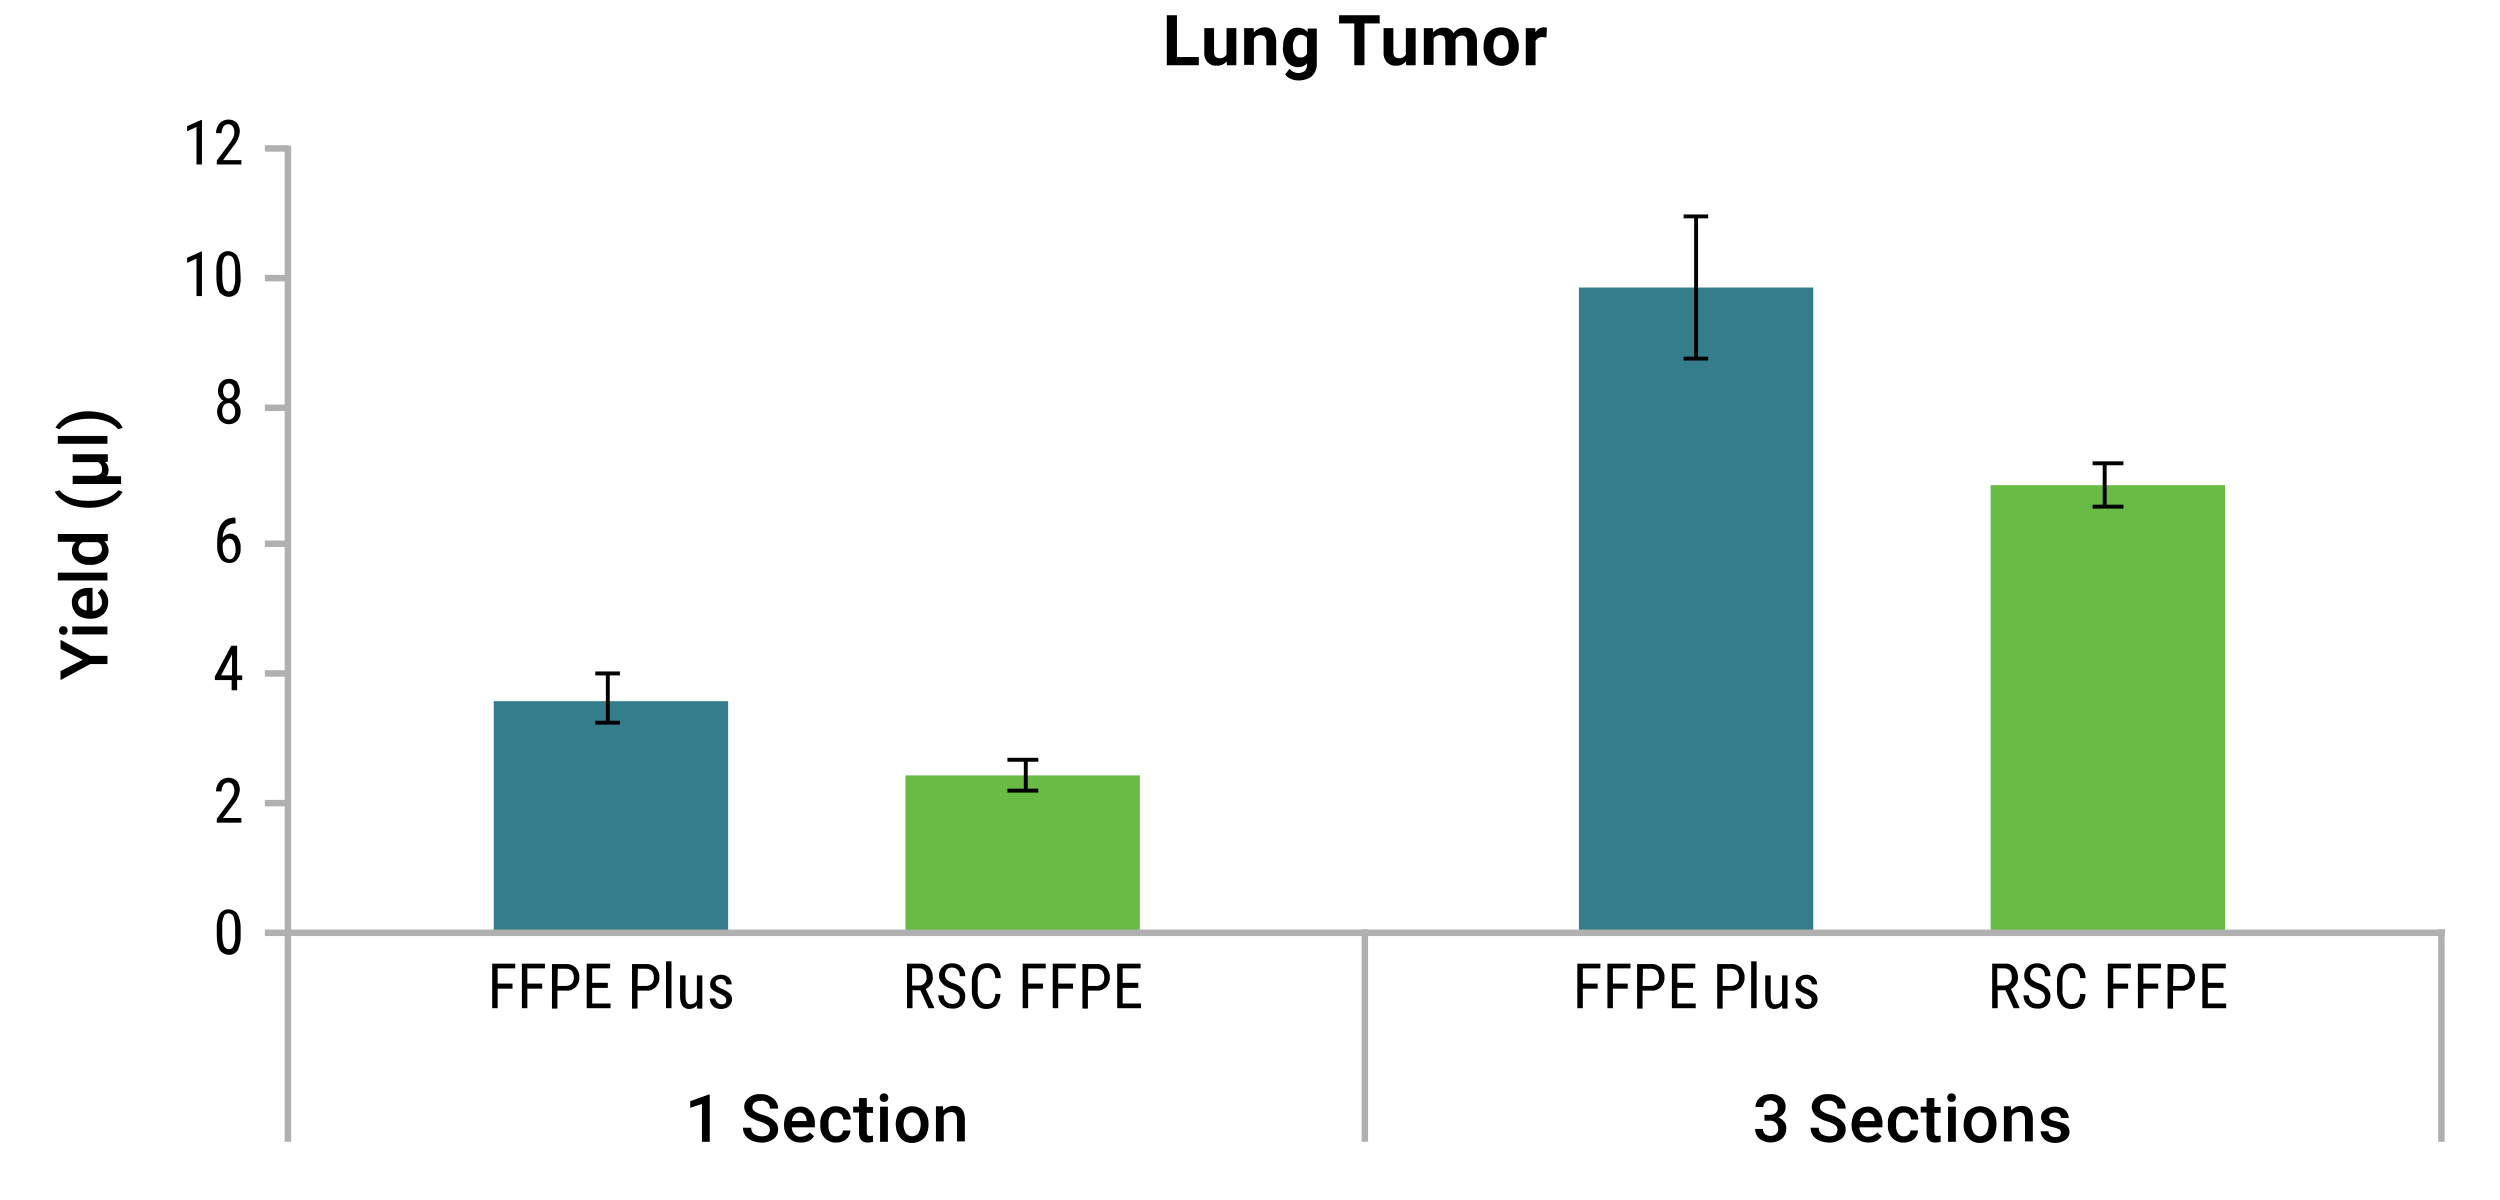 <?xml version="1.0" encoding="utf-8"?>
<!-- Generator: Adobe Illustrator 23.0.6, SVG Export Plug-In . SVG Version: 6.00 Build 0)  -->
<svg version="1.1" id="Layer_1" xmlns="http://www.w3.org/2000/svg" xmlns:xlink="http://www.w3.org/1999/xlink" x="0px" y="0px"
	 viewBox="0 0 640 307.3" style="enable-background:new 0 0 640 307.3;" xml:space="preserve">
<style type="text/css">
	.st0{fill:none;stroke:#B0B0B0;stroke-width:1.66;stroke-miterlimit:10;}
	.st1{fill:#357D8A;}
	.st2{fill:#68BC46;}
	.st3{fill:none;stroke:#000000;stroke-linejoin:round;}
</style>
<title>16352MA</title>
<line class="st0" x1="67.8" y1="38" x2="73.7" y2="38"/>
<line class="st0" x1="67.8" y1="71.2" x2="73.7" y2="71.2"/>
<line class="st0" x1="67.8" y1="104.4" x2="73.7" y2="104.4"/>
<line class="st0" x1="67.8" y1="139.2" x2="73.7" y2="139.2"/>
<line class="st0" x1="67.8" y1="172.4" x2="73.7" y2="172.4"/>
<line class="st0" x1="67.8" y1="205.6" x2="73.7" y2="205.6"/>
<line class="st0" x1="73.7" y1="292.3" x2="73.7" y2="37.3"/>
<line class="st0" x1="349.4" y1="292.3" x2="349.4" y2="237.9"/>
<line class="st0" x1="625" y1="292.3" x2="625" y2="237.9"/>
<rect x="126.4" y="179.5" class="st1" width="60" height="60.1"/>
<rect x="231.8" y="198.5" class="st2" width="60" height="41.1"/>
<rect x="404.2" y="73.6" class="st1" width="60" height="166"/>
<rect x="509.6" y="124.2" class="st2" width="60" height="115.4"/>
<path class="st3" d="M152.4,172.4h6.3 M152.4,185h6.3 M155.6,178.7v-6.3 M155.6,178.7v6.3"/>
<path class="st3" d="M257.9,194.5h7.9 M257.9,202.4h7.9 M262.6,197.7v-3.2 M262.6,197.7v4.7"/>
<path class="st3" d="M431,55.4h6.3 M431,91.8h6.3 M434.2,72.8V55.4 M434.2,72.8v19"/>
<path class="st3" d="M535.7,118.6h7.9 M535.7,129.7h7.9 M538.8,123.4v-4.7 M538.8,123.4v6.3"/>
<line class="st0" x1="67.8" y1="238.8" x2="625.9" y2="238.8"/>
<path d="M21.2,168.9l-5.7-2.8v-2.3l7.6,4.1h4.4v2.1h-4.4l-7.6,4.1v-2.3L21.2,168.9z"/>
<path d="M16.2,162.5c-0.3,0-0.6-0.1-0.8-0.3c-0.2-0.2-0.3-0.5-0.3-0.8c0-0.3,0.1-0.6,0.3-0.8c0.2-0.2,0.5-0.3,0.8-0.3
	c0.3,0,0.6,0.1,0.8,0.3c0.2,0.2,0.3,0.5,0.3,0.8c0,0.3-0.1,0.6-0.3,0.8C16.8,162.4,16.5,162.6,16.2,162.5z M27.5,160.4v2h-9v-2H27.5
	z"/>
<path d="M27.7,154.1c0,1.2-0.4,2.3-1.2,3.1c-0.9,0.8-2,1.2-3.2,1.2H23c-0.8,0-1.7-0.2-2.4-0.5c-0.7-0.3-1.2-0.8-1.6-1.5
	c-0.4-0.6-0.6-1.4-0.6-2.1c-0.1-1.1,0.4-2.1,1.2-2.8c0.9-0.7,2.1-1.1,3.3-1h0.8v5.9c0.7,0,1.3-0.3,1.8-0.7c0.4-0.4,0.7-1,0.6-1.6
	c0-0.9-0.4-1.7-1.1-2.3l1-1.1c0.5,0.4,1,0.9,1.2,1.4C27.6,152.7,27.7,153.4,27.7,154.1z M20,154.3c0,0.5,0.2,1,0.6,1.3
	c0.5,0.4,1,0.6,1.6,0.7v-3.8h-0.1c-0.6,0-1.1,0.2-1.5,0.5C20.2,153.4,20,153.8,20,154.3L20,154.3z"/>
<path d="M27.5,146.6v2H14.8v-2H27.5z"/>
<path d="M23,144.6c-1.2,0.1-2.4-0.3-3.3-1c-0.8-0.6-1.3-1.6-1.3-2.6c0-0.9,0.3-1.7,1-2.3h-4.6v-2h12.8v1.8l-0.9,0.1
	c0.7,0.6,1.1,1.5,1.1,2.4c0,1-0.5,2-1.3,2.6C25.4,144.3,24.2,144.7,23,144.6z M23.2,142.6c0.7,0,1.5-0.1,2.1-0.5
	c0.5-0.3,0.8-0.9,0.8-1.5c0-0.8-0.4-1.5-1.1-1.8h-3.8c-0.7,0.3-1.1,1-1.1,1.8c0,0.6,0.3,1.2,0.8,1.5
	C21.5,142.5,22.3,142.6,23.2,142.6z"/>
<path d="M22.6,130c-1.2,0-2.5-0.2-3.6-0.5c-1.1-0.3-2.1-0.8-3.1-1.5c-0.8-0.5-1.4-1.3-1.9-2.1l1.2-0.4c0.7,0.9,1.7,1.5,2.7,1.9
	c1.3,0.5,2.7,0.8,4.2,0.8l0.7,0c1.5,0,3-0.2,4.5-0.7c1.2-0.4,2.2-1.1,3-2l1.1,0.4c-0.5,0.8-1.1,1.6-1.9,2.1c-0.9,0.7-2,1.2-3.1,1.5
	C25.2,129.9,23.9,130,22.6,130z"/>
<path d="M18.6,121.8h5.3c0.6,0,1.2-0.1,1.7-0.4c0.4-0.3,0.6-0.8,0.5-1.2c0.1-0.8-0.3-1.5-1-1.9h-6.5v-2h9v1.9l-0.7,0.1
	c0.6,0.5,0.9,1.2,0.9,2c0,0.6-0.1,1.2-0.5,1.6H31v2H18.6V121.8z"/>
<path d="M27.5,111.6v2H14.8v-2H27.5z"/>
<path d="M22.8,105.3c1.2,0,2.4,0.2,3.6,0.5c1.1,0.3,2.2,0.8,3.1,1.5c0.8,0.5,1.5,1.3,1.9,2.2l-1.1,0.4c-0.8-0.9-1.8-1.6-2.9-2
	c-1.5-0.5-3-0.8-4.5-0.7h-0.2c-1.4,0-2.8,0.2-4.2,0.6c-1.1,0.3-2.2,1-3,1.8l-0.2,0.3l-1.1-0.4c0.4-0.8,1.1-1.5,1.8-2.1
	c0.9-0.7,1.9-1.2,2.9-1.5c1.1-0.4,2.2-0.6,3.3-0.6L22.8,105.3z"/>
<path d="M181.7,292.3h-2v-9.7l-3,1v-1.7l4.7-1.7h0.3V292.3z"/>
<path d="M197.1,289.2c0-0.5-0.2-0.9-0.6-1.2c-0.6-0.4-1.3-0.7-2-0.9c-0.8-0.2-1.6-0.6-2.3-1c-1-0.5-1.6-1.6-1.7-2.7
	c0-0.9,0.4-1.8,1.2-2.4c0.9-0.7,2-1,3.1-0.9c0.8,0,1.5,0.1,2.2,0.5c0.6,0.3,1.2,0.7,1.6,1.3c0.4,0.6,0.6,1.2,0.6,1.9h-2.1
	c0-0.6-0.2-1.1-0.6-1.5c-0.5-0.4-1.1-0.6-1.7-0.5c-0.6,0-1.1,0.1-1.6,0.4c-0.4,0.3-0.6,0.8-0.6,1.2c0,0.4,0.2,0.9,0.6,1.1
	c0.6,0.4,1.3,0.7,2,0.9c0.8,0.2,1.6,0.5,2.3,1c0.5,0.3,0.9,0.7,1.3,1.2c0.3,0.5,0.4,1.1,0.4,1.6c0,0.9-0.4,1.8-1.2,2.4
	c-0.9,0.6-2,1-3.1,0.9c-0.8,0-1.7-0.2-2.4-0.5c-0.7-0.3-1.3-0.7-1.7-1.3c-0.4-0.6-0.6-1.3-0.6-2h2.1c0,0.6,0.2,1.2,0.7,1.6
	c0.6,0.4,1.3,0.6,2,0.6c0.6,0,1.2-0.1,1.6-0.4C196.9,290.1,197.1,289.7,197.1,289.2z"/>
<path d="M205,292.5c-1.2,0-2.3-0.4-3.1-1.2c-0.8-0.9-1.2-2-1.2-3.2v-0.2c0-0.8,0.2-1.7,0.5-2.4c0.3-0.7,0.8-1.2,1.5-1.6
	c0.6-0.4,1.4-0.6,2.1-0.6c1.1-0.1,2.1,0.4,2.8,1.2c0.7,0.9,1.1,2.1,1,3.3v0.8h-5.9c0,0.7,0.3,1.3,0.7,1.8c0.4,0.4,1,0.7,1.6,0.6
	c0.9,0,1.7-0.4,2.3-1.1l1.1,1c-0.4,0.5-0.9,1-1.4,1.2C206.4,292.4,205.7,292.5,205,292.5z M204.7,284.8c-0.5,0-1,0.2-1.3,0.6
	c-0.4,0.5-0.6,1-0.7,1.6h3.8v-0.1c0-0.6-0.2-1.1-0.5-1.5C205.7,285,205.2,284.8,204.7,284.8L204.7,284.8z"/>
<path d="M214,290.9c0.5,0,0.9-0.1,1.3-0.4c0.3-0.3,0.5-0.7,0.5-1.1h1.9c0,0.6-0.2,1.1-0.5,1.6c-0.3,0.5-0.8,0.9-1.3,1.1
	c-0.6,0.3-1.2,0.4-1.8,0.4c-1.1,0.1-2.2-0.4-3-1.2c-0.8-0.9-1.2-2.1-1.1-3.4v-0.2c-0.1-1.2,0.3-2.4,1.1-3.3c0.8-0.8,1.9-1.3,3-1.2
	c1,0,1.9,0.3,2.6,0.9c0.7,0.6,1.1,1.5,1.1,2.5h-1.9c0-0.5-0.2-0.9-0.5-1.3c-0.3-0.3-0.8-0.5-1.3-0.5c-0.6,0-1.2,0.2-1.5,0.7
	c-0.4,0.6-0.6,1.4-0.5,2.2v0.3c-0.1,0.8,0.1,1.5,0.5,2.2C212.8,290.6,213.4,290.9,214,290.9z"/>
<path d="M221.9,281.2v2.2h1.6v1.5h-1.6v5c0,0.3,0,0.5,0.2,0.7c0.2,0.2,0.5,0.3,0.7,0.2c0.2,0,0.5,0,0.7-0.1v1.6
	c-0.4,0.1-0.9,0.2-1.3,0.2c-1.6,0-2.3-0.9-2.3-2.6v-5.1h-1.5v-1.5h1.5v-2.2H221.9z"/>
<path d="M225.2,281c0-0.3,0.1-0.6,0.3-0.8c0.2-0.2,0.5-0.3,0.8-0.3c0.3,0,0.6,0.1,0.8,0.3c0.2,0.2,0.3,0.5,0.3,0.8
	c0,0.3-0.1,0.6-0.3,0.8c-0.2,0.2-0.5,0.3-0.8,0.3c-0.3,0-0.6-0.1-0.8-0.3C225.3,281.6,225.2,281.3,225.2,281z M227.3,292.3h-2v-9h2
	L227.3,292.3z"/>
<path d="M229.3,287.8c0-0.8,0.2-1.6,0.5-2.4c0.3-0.7,0.8-1.2,1.5-1.6c0.7-0.4,1.4-0.6,2.2-0.6c1.1,0,2.2,0.4,3,1.2
	c0.8,0.8,1.2,2,1.2,3.1l0,0.5c0,0.8-0.2,1.6-0.5,2.4c-0.3,0.7-0.8,1.2-1.5,1.6c-0.7,0.4-1.4,0.6-2.2,0.6c-1.2,0-2.3-0.4-3-1.3
	C229.7,290.3,229.3,289.1,229.3,287.8L229.3,287.8z M231.3,287.9c0,0.8,0.2,1.5,0.6,2.2c0.7,0.9,1.9,1,2.8,0.4
	c0.1-0.1,0.3-0.2,0.4-0.4c0.4-0.7,0.6-1.5,0.6-2.3c0-0.8-0.2-1.5-0.6-2.2c-0.6-0.9-1.9-1.1-2.8-0.4c-0.2,0.1-0.3,0.2-0.4,0.4
	C231.5,286.3,231.3,287.1,231.3,287.9L231.3,287.9z"/>
<path d="M241.4,283.3l0.1,1c0.6-0.8,1.6-1.2,2.6-1.2c1.9,0,2.8,1.1,2.9,3.2v5.9h-2v-5.8c0-0.5-0.1-0.9-0.4-1.3
	c-0.3-0.3-0.8-0.5-1.2-0.4c-0.8,0-1.5,0.4-1.8,1.1v6.4h-2v-9H241.4z"/>
<path d="M301.3,14.6h5.6v2.1h-8.2V3.9h2.6L301.3,14.6z"/>
<path d="M314,15.7c-0.6,0.8-1.6,1.2-2.6,1.1c-0.9,0.1-1.7-0.3-2.3-0.9c-0.6-0.7-0.9-1.6-0.8-2.6V7.2h2.5v6.2c0,1,0.5,1.5,1.4,1.5
	c0.7,0.1,1.4-0.3,1.8-0.9V7.2h2.5v9.5h-2.4L314,15.7z"/>
<path d="M320.9,7.2l0.1,1.1c0.7-0.8,1.7-1.3,2.7-1.3c0.8-0.1,1.7,0.3,2.2,0.9c0.5,0.8,0.8,1.7,0.8,2.7v6.1h-2.5v-6.1
	c0-0.4-0.1-0.8-0.4-1.2c-0.3-0.3-0.7-0.4-1.2-0.4c-0.7,0-1.3,0.3-1.6,0.9v6.7h-2.5V7.2H320.9z"/>
<path d="M328.5,11.9c-0.1-1.3,0.3-2.5,1-3.5c0.7-0.9,1.7-1.4,2.8-1.3c0.9,0,1.8,0.3,2.4,1.1l0.1-0.9h2.3v9.2c0,0.8-0.2,1.5-0.6,2.2
	c-0.4,0.6-0.9,1.1-1.6,1.4c-0.8,0.3-1.6,0.5-2.4,0.5c-0.7,0-1.4-0.1-2-0.4c-0.6-0.2-1.1-0.6-1.5-1.1l1.1-1.5
	c0.6,0.7,1.4,1.1,2.3,1.1c0.6,0,1.1-0.2,1.6-0.5c0.4-0.4,0.6-1,0.6-1.5v-0.5c-0.6,0.7-1.4,1-2.3,1c-1.1,0-2.1-0.5-2.8-1.3
	c-0.7-1-1.1-2.3-1.1-3.6L328.5,11.9z M331,12c0,0.7,0.1,1.4,0.5,2c0.3,0.5,0.9,0.8,1.4,0.7c0.7,0.1,1.3-0.3,1.7-0.9v-4
	c-0.3-0.6-1-0.9-1.6-0.9c-0.6,0-1.1,0.3-1.4,0.7C331.1,10.5,330.9,11.3,331,12L331,12z"/>
<path d="M353.2,6h-3.9v10.7h-2.6V6h-3.9V3.9h10.4L353.2,6z"/>
<path d="M359.9,15.7c-0.6,0.8-1.6,1.2-2.6,1.1c-0.9,0.1-1.7-0.3-2.3-0.9c-0.6-0.7-0.9-1.6-0.8-2.6V7.2h2.5v6.2c0,1,0.5,1.5,1.4,1.5
	c0.7,0.1,1.4-0.3,1.8-0.9V7.2h2.5v9.5h-2.4L359.9,15.7z"/>
<path d="M366.8,7.2l0.1,1.1c0.7-0.8,1.7-1.3,2.7-1.2c1.1-0.1,2.1,0.5,2.5,1.4c0.6-0.9,1.7-1.5,2.9-1.4c0.9-0.1,1.7,0.3,2.3,0.9
	c0.6,0.8,0.8,1.7,0.8,2.7v6.1h-2.5v-6.1c0-0.4-0.1-0.8-0.3-1.2c-0.3-0.3-0.7-0.4-1.1-0.4c-0.7,0-1.4,0.4-1.6,1.1l0,6.5H370v-6.1
	c0-0.4-0.1-0.9-0.3-1.2c-0.3-0.3-0.7-0.4-1.1-0.4c-0.7,0-1.3,0.3-1.6,0.9v6.7h-2.5V7.2H366.8z"/>
<path d="M379.8,11.8c0-0.9,0.2-1.7,0.5-2.5c0.3-0.7,0.9-1.3,1.6-1.7c0.7-0.4,1.5-0.6,2.4-0.6c1.2,0,2.3,0.4,3.1,1.2
	c0.8,0.9,1.3,2,1.4,3.2l0,0.6c0.1,1.3-0.4,2.5-1.2,3.5c-1.8,1.8-4.7,1.8-6.6,0c-0.9-1-1.3-2.3-1.2-3.6L379.8,11.8z M382.3,12
	c0,0.7,0.1,1.5,0.5,2.1c0.6,0.8,1.8,1,2.6,0.3c0.1-0.1,0.2-0.2,0.3-0.3c0.4-0.7,0.6-1.5,0.5-2.3c0-0.7-0.1-1.4-0.5-2.1
	c-0.3-0.5-0.9-0.8-1.5-0.7c-0.6,0-1.1,0.3-1.4,0.7C382.4,10.5,382.3,11.2,382.3,12z"/>
<path d="M395.9,9.6c-0.3,0-0.6-0.1-0.9-0.1c-0.8-0.1-1.5,0.3-1.9,1v6.2h-2.5V7.2h2.4l0.1,1.1c0.4-0.8,1.2-1.3,2.1-1.3
	c0.3,0,0.5,0,0.8,0.1L395.9,9.6z"/>
<path d="M51.7,42.1h-1.4v-9.6l-2.4,1.1v-1.3l3.6-1.6h0.2L51.7,42.1z"/>
<path d="M61.9,42.1h-6.4v-1l3.2-4.3c0.4-0.5,0.7-1.1,1-1.6c0.2-0.4,0.3-0.9,0.3-1.3c0-0.5-0.1-1-0.4-1.5c-0.3-0.4-0.7-0.6-1.1-0.6
	c-0.5,0-1,0.2-1.3,0.6c-0.3,0.5-0.5,1.1-0.5,1.7h-1.4c0-0.9,0.3-1.8,0.9-2.5c0.6-0.7,1.5-1,2.3-1c0.8,0,1.6,0.3,2.1,0.8
	c0.5,0.6,0.8,1.4,0.8,2.2c-0.1,1.5-0.8,2.9-1.8,4L57.1,41h4.7V42.1z"/>
<path d="M131.2,253.1h-3.8v5h-1.4v-11.4h5.9v1.2h-4.5v3.9h3.8V253.1z"/>
<path d="M138.9,253.1H135v5h-1.4v-11.4h5.9v1.2H135v3.9h3.8V253.1z"/>
<path d="M142.7,253.7v4.5h-1.4v-11.4h3.6c0.9-0.1,1.8,0.3,2.5,0.9c0.6,0.7,1,1.6,0.9,2.5c0.1,0.9-0.3,1.8-0.9,2.5
	c-0.7,0.6-1.5,1-2.4,0.9H142.7z M142.7,252.4h2.2c0.5,0,1.1-0.2,1.5-0.6c0.4-0.5,0.5-1,0.5-1.6c0-0.6-0.2-1.2-0.5-1.6
	c-0.4-0.4-0.9-0.6-1.4-0.6h-2.2L142.7,252.4z"/>
<path d="M155.6,252.9h-4v4h4.7v1.2h-6.1v-11.4h6v1.2h-4.6v3.7h4V252.9z"/>
<path d="M163.2,253.7v4.5h-1.4v-11.4h3.6c0.9-0.1,1.8,0.3,2.5,0.9c0.6,0.7,1,1.6,0.9,2.5c0.1,0.9-0.3,1.8-0.9,2.5
	c-0.7,0.6-1.5,1-2.4,0.9H163.2z M163.2,252.4h2.2c0.5,0,1.1-0.2,1.5-0.6c0.4-0.5,0.5-1,0.5-1.6c0-0.6-0.2-1.2-0.5-1.6
	c-0.4-0.4-0.9-0.6-1.4-0.6h-2.2L163.2,252.4z"/>
<path d="M171.9,258.1h-1.4v-12h1.4V258.1z"/>
<path d="M178.4,257.4c-0.5,0.6-1.2,0.9-2,0.9c-0.7,0-1.3-0.3-1.7-0.8c-0.4-0.7-0.6-1.5-0.6-2.3v-5.5h1.4v5.4c0,1.3,0.4,2,1.2,2
	c0.8,0,1.5-0.4,1.7-1.1v-6.3h1.4v8.5h-1.3L178.4,257.4z"/>
<path d="M185.9,256c0-0.3-0.1-0.6-0.3-0.8c-0.4-0.3-0.8-0.6-1.3-0.8c-0.6-0.2-1.1-0.5-1.6-0.8c-0.3-0.2-0.5-0.4-0.7-0.7
	c-0.2-0.3-0.2-0.7-0.2-1c0-0.7,0.3-1.3,0.8-1.7c1.1-0.9,2.8-0.9,3.9,0c0.5,0.5,0.8,1.1,0.8,1.8h-1.4c0-0.4-0.1-0.7-0.4-1
	c-0.3-0.3-0.6-0.4-1-0.4c-0.3,0-0.7,0.1-1,0.3c-0.2,0.2-0.4,0.5-0.3,0.8c0,0.3,0.1,0.5,0.3,0.7c0.4,0.3,0.8,0.5,1.2,0.7
	c0.8,0.3,1.5,0.7,2.1,1.2c0.4,0.4,0.6,0.9,0.6,1.5c0,0.7-0.3,1.3-0.8,1.8c-0.6,0.5-1.3,0.7-2,0.7c-0.8,0-1.6-0.2-2.1-0.8
	c-0.5-0.5-0.8-1.2-0.8-1.9h1.4c0.1,0.9,0.9,1.6,1.8,1.5c0.3,0,0.6-0.1,0.8-0.3C185.8,256.6,186,256.3,185.9,256z"/>
<path d="M235.6,253.5h-2v4.6h-1.4v-11.4h3.2c0.9-0.1,1.8,0.2,2.5,0.9c0.6,0.7,0.9,1.6,0.9,2.6c0,0.6-0.1,1.3-0.5,1.8
	c-0.3,0.5-0.8,0.9-1.3,1.2l2.2,4.8v0.1h-1.5L235.6,253.5z M233.6,252.3h1.7c0.5,0,1.1-0.2,1.4-0.6c0.4-0.4,0.6-1,0.5-1.6
	c0-1.5-0.7-2.2-2-2.2h-1.7V252.3z"/>
<path d="M245.7,255.3c0-0.5-0.1-0.9-0.5-1.3c-0.5-0.4-1.1-0.7-1.7-0.9c-0.7-0.2-1.3-0.5-1.8-0.9c-0.4-0.3-0.7-0.7-1-1.1
	c-0.6-1.2-0.3-2.7,0.6-3.6c0.6-0.6,1.5-0.9,2.4-0.9c0.6,0,1.2,0.1,1.8,0.4c0.5,0.3,0.9,0.7,1.2,1.2c0.3,0.5,0.4,1.1,0.4,1.7h-1.4
	c0-0.6-0.1-1.2-0.5-1.6c-0.4-0.4-0.9-0.6-1.5-0.6c-0.5,0-1,0.1-1.3,0.5c-0.3,0.4-0.5,0.9-0.5,1.4c0,0.5,0.2,0.9,0.5,1.2
	c0.5,0.4,1,0.7,1.6,0.9c0.9,0.2,1.7,0.7,2.4,1.4c0.5,0.6,0.8,1.4,0.7,2.1c0,0.8-0.3,1.6-0.9,2.2c-0.7,0.6-1.6,0.9-2.4,0.8
	c-0.6,0-1.3-0.1-1.8-0.4c-0.5-0.3-1-0.7-1.3-1.2c-0.3-0.5-0.5-1.2-0.5-1.8h1.4c0,0.6,0.2,1.2,0.6,1.6c0.4,0.4,1,0.6,1.6,0.6
	c0.5,0,1-0.1,1.4-0.5C245.5,256.2,245.7,255.7,245.7,255.3z"/>
<path d="M256.1,254.5c0,1-0.4,2-1,2.8c-0.7,0.7-1.7,1-2.6,1c-1.1,0-2.1-0.4-2.7-1.3c-0.7-1-1.1-2.3-1-3.5v-2.1
	c-0.1-1.3,0.3-2.5,1-3.5c0.7-0.9,1.7-1.3,2.8-1.3c1-0.1,1.9,0.3,2.6,1c0.7,0.8,1,1.8,1,2.8h-1.4c0-0.7-0.2-1.4-0.6-2
	c-0.4-0.4-0.9-0.6-1.5-0.6c-0.7,0-1.4,0.3-1.8,0.9c-0.5,0.8-0.7,1.7-0.6,2.7v2.1c-0.1,0.9,0.1,1.8,0.6,2.6c0.4,0.6,1,1,1.7,0.9
	c0.6,0.1,1.2-0.1,1.6-0.6c0.4-0.6,0.6-1.3,0.6-2L256.1,254.5z"/>
<path d="M267,253.1h-3.8v5h-1.4v-11.4h5.9v1.2h-4.5v3.9h3.8V253.1z"/>
<path d="M274.7,253.1h-3.8v5h-1.4v-11.4h5.9v1.2h-4.5v3.9h3.8V253.1z"/>
<path d="M278.5,253.7v4.5h-1.4v-11.4h3.6c0.9-0.1,1.8,0.3,2.5,0.9c0.6,0.7,1,1.6,0.9,2.5c0.1,0.9-0.3,1.8-0.9,2.5
	c-0.7,0.6-1.5,1-2.4,0.9H278.5z M278.5,252.4h2.2c0.5,0,1.1-0.2,1.5-0.6c0.4-0.5,0.5-1,0.5-1.6c0-0.6-0.2-1.2-0.5-1.6
	c-0.4-0.4-0.9-0.6-1.4-0.6h-2.2L278.5,252.4z"/>
<path d="M291.4,252.9h-4v4h4.7v1.2h-6.1v-11.4h6v1.2h-4.6v3.7h4V252.9z"/>
<path d="M451.9,285.4h1.2c0.5,0,1.1-0.1,1.5-0.5c0.4-0.4,0.6-0.9,0.5-1.4c0-0.5-0.1-1-0.5-1.3c-0.4-0.3-0.9-0.5-1.4-0.5
	c-0.5,0-1,0.1-1.3,0.5c-0.3,0.3-0.5,0.8-0.5,1.2h-2c0-0.6,0.2-1.2,0.5-1.7c0.3-0.5,0.8-0.9,1.4-1.2c0.6-0.3,1.3-0.4,2-0.4
	c1-0.1,2,0.3,2.8,0.9c0.7,0.6,1.1,1.6,1,2.5c0,0.6-0.2,1.1-0.5,1.5c-0.3,0.5-0.8,0.8-1.3,1.1c0.6,0.2,1.1,0.6,1.5,1.1
	c0.4,0.5,0.5,1.1,0.5,1.7c0,1-0.4,1.9-1.1,2.6c-1.7,1.3-4.1,1.3-5.8,0c-0.7-0.6-1.1-1.5-1.1-2.5h2c0,0.5,0.2,1,0.5,1.3
	c0.4,0.3,0.9,0.5,1.4,0.5c0.5,0,1.1-0.1,1.5-0.5c0.4-0.4,0.6-0.9,0.5-1.4c0-0.5-0.2-1.1-0.6-1.5c-0.5-0.4-1.1-0.6-1.7-0.5h-1.2
	V285.4z"/>
<path d="M470.4,289.2c0-0.5-0.2-0.9-0.6-1.2c-0.6-0.4-1.3-0.7-2-0.9c-0.8-0.2-1.6-0.6-2.3-1c-1-0.5-1.6-1.6-1.7-2.7
	c0-0.9,0.4-1.8,1.2-2.4c0.9-0.7,2-1,3.1-0.9c0.8,0,1.5,0.1,2.2,0.5c0.6,0.3,1.2,0.7,1.6,1.3c0.4,0.6,0.6,1.2,0.6,1.9h-2.1
	c0-0.6-0.2-1.1-0.6-1.5c-0.5-0.4-1.1-0.6-1.7-0.5c-0.6,0-1.1,0.1-1.6,0.4c-0.4,0.3-0.6,0.8-0.6,1.2c0,0.4,0.2,0.9,0.6,1.1
	c0.6,0.4,1.3,0.7,2,0.9c0.8,0.2,1.6,0.5,2.3,1c0.5,0.3,0.9,0.7,1.3,1.2c0.3,0.5,0.4,1.1,0.4,1.6c0,0.9-0.4,1.8-1.2,2.4
	c-0.9,0.6-2,1-3.1,0.9c-0.8,0-1.7-0.2-2.4-0.5c-0.7-0.3-1.3-0.7-1.7-1.3c-0.4-0.6-0.6-1.3-0.6-2h2.1c0,0.6,0.2,1.2,0.7,1.6
	c0.6,0.4,1.3,0.6,2,0.6c0.6,0,1.2-0.1,1.6-0.4C470.2,290.1,470.4,289.7,470.4,289.2z"/>
<path d="M478.3,292.5c-1.2,0-2.3-0.4-3.1-1.2c-0.8-0.9-1.2-2-1.2-3.2v-0.2c0-0.8,0.2-1.7,0.5-2.4c0.3-0.7,0.8-1.2,1.5-1.6
	c0.6-0.4,1.4-0.6,2.1-0.6c1.1-0.1,2.1,0.4,2.8,1.2c0.7,0.9,1.1,2.1,1,3.3v0.8H476c0,0.7,0.3,1.3,0.7,1.8c0.4,0.4,1,0.7,1.6,0.6
	c0.9,0,1.7-0.4,2.3-1.1l1.1,1c-0.4,0.5-0.9,1-1.4,1.2C479.7,292.4,479,292.5,478.3,292.5z M478.1,284.8c-0.5,0-1,0.2-1.3,0.6
	c-0.4,0.5-0.6,1-0.7,1.6h3.8v-0.1c0-0.6-0.2-1.1-0.5-1.5C479,285,478.6,284.8,478.1,284.8L478.1,284.8z"/>
<path d="M487.3,290.9c0.5,0,0.9-0.1,1.3-0.4c0.3-0.3,0.5-0.7,0.5-1.1h1.9c0,0.6-0.2,1.1-0.5,1.6c-0.3,0.5-0.8,0.9-1.3,1.1
	c-0.6,0.3-1.2,0.4-1.8,0.4c-1.1,0.1-2.2-0.4-3-1.2c-0.8-0.9-1.2-2.1-1.1-3.4v-0.2c-0.1-1.2,0.3-2.4,1.1-3.3c0.8-0.8,1.9-1.3,3-1.2
	c1,0,1.9,0.3,2.6,0.9c0.7,0.6,1.1,1.5,1.1,2.5h-1.9c0-0.5-0.2-0.9-0.5-1.3c-0.3-0.3-0.8-0.5-1.3-0.5c-0.6,0-1.2,0.2-1.5,0.7
	c-0.4,0.6-0.6,1.4-0.5,2.2v0.3c-0.1,0.8,0.1,1.5,0.5,2.2C486.2,290.6,486.7,290.9,487.3,290.9z"/>
<path d="M495.2,281.2v2.2h1.6v1.5h-1.6v5c0,0.3,0,0.5,0.2,0.7c0.2,0.2,0.5,0.3,0.7,0.2c0.2,0,0.5,0,0.7-0.1v1.6
	c-0.4,0.1-0.9,0.2-1.3,0.2c-1.6,0-2.3-0.9-2.3-2.6v-5.1h-1.5v-1.5h1.5v-2.2H495.2z"/>
<path d="M498.5,281c0-0.3,0.1-0.6,0.3-0.8c0.2-0.2,0.5-0.3,0.8-0.3c0.3,0,0.6,0.1,0.8,0.3c0.2,0.2,0.3,0.5,0.3,0.8
	c0,0.3-0.1,0.6-0.3,0.8c-0.2,0.2-0.5,0.3-0.8,0.3c-0.3,0-0.6-0.1-0.8-0.3C498.6,281.6,498.5,281.3,498.5,281z M500.7,292.3h-2v-9h2
	V292.3z"/>
<path d="M502.7,287.8c0-0.8,0.2-1.6,0.5-2.4c0.3-0.7,0.8-1.2,1.5-1.6c0.7-0.4,1.4-0.6,2.2-0.6c1.1,0,2.2,0.4,3,1.2
	c0.8,0.8,1.2,1.9,1.2,3.1l0,0.5c0,0.8-0.2,1.6-0.5,2.4c-0.3,0.7-0.8,1.2-1.5,1.6c-0.7,0.4-1.4,0.6-2.2,0.6c-1.2,0-2.3-0.4-3-1.3
	C503,290.3,502.6,289.1,502.7,287.8L502.7,287.8z M504.7,287.9c0,0.8,0.2,1.5,0.6,2.2c0.4,0.5,1,0.8,1.6,0.8c0.6,0,1.2-0.3,1.6-0.8
	c0.4-0.7,0.6-1.5,0.6-2.3c0-0.8-0.2-1.5-0.6-2.2c-0.6-0.9-1.9-1.1-2.8-0.4c-0.2,0.1-0.3,0.2-0.4,0.4
	C504.8,286.3,504.6,287.1,504.7,287.9z"/>
<path d="M514.8,283.3l0.1,1c0.6-0.8,1.6-1.2,2.6-1.2c1.9,0,2.8,1.1,2.9,3.2v5.9h-2v-5.8c0-0.5-0.1-0.9-0.4-1.3
	c-0.3-0.3-0.8-0.5-1.2-0.4c-0.8,0-1.5,0.4-1.8,1.1v6.4h-2v-9H514.8z"/>
<path d="M527.6,289.9c0-0.3-0.2-0.7-0.4-0.8c-0.5-0.2-1-0.4-1.5-0.5c-0.6-0.1-1.2-0.3-1.7-0.5c-0.9-0.3-1.5-1.2-1.5-2.1
	c0-0.8,0.4-1.5,1-1.9c0.7-0.5,1.6-0.8,2.5-0.8c0.9,0,1.9,0.2,2.6,0.8c0.6,0.5,1,1.3,1,2.1h-2c0-0.4-0.2-0.7-0.4-1
	c-0.3-0.3-0.7-0.4-1.1-0.4c-0.4,0-0.8,0.1-1.1,0.3c-0.3,0.2-0.4,0.5-0.4,0.8c0,0.3,0.1,0.6,0.4,0.7c0.5,0.3,1,0.4,1.6,0.5
	c0.6,0.1,1.3,0.3,1.9,0.6c0.4,0.2,0.7,0.5,1,0.9c0.2,0.4,0.3,0.8,0.3,1.2c0,0.8-0.4,1.5-1,2c-0.8,0.5-1.7,0.8-2.6,0.8
	c-0.7,0-1.3-0.1-2-0.4c-0.5-0.2-1-0.6-1.3-1.1c-0.3-0.4-0.5-1-0.5-1.5h2c0,0.4,0.2,0.8,0.5,1.1c0.4,0.3,0.8,0.4,1.3,0.4
	c0.4,0,0.8-0.1,1.2-0.3C527.4,290.5,527.6,290.2,527.6,289.9z"/>
<path d="M409,253.1h-3.8v5h-1.4v-11.4h5.9v1.2h-4.5v3.9h3.8V253.1z"/>
<path d="M416.7,253.1h-3.8v5h-1.4v-11.4h5.9v1.2h-4.5v3.9h3.8V253.1z"/>
<path d="M420.5,253.7v4.5h-1.4v-11.4h3.6c0.9-0.1,1.8,0.3,2.5,0.9c0.6,0.7,1,1.6,0.9,2.5c0.1,0.9-0.3,1.8-0.9,2.5
	c-0.7,0.6-1.5,1-2.4,0.9H420.5z M420.5,252.4h2.2c0.5,0,1.1-0.2,1.5-0.6c0.4-0.5,0.5-1,0.5-1.6c0-0.6-0.2-1.2-0.5-1.6
	c-0.4-0.4-0.9-0.6-1.4-0.6h-2.2L420.5,252.4z"/>
<path d="M433.4,252.9h-4v4h4.7v1.2H428v-11.4h6v1.2h-4.6v3.7h4L433.4,252.9z"/>
<path d="M441,253.7v4.5h-1.4v-11.4h3.6c0.9-0.1,1.8,0.3,2.5,0.9c0.6,0.7,1,1.6,0.9,2.5c0.1,0.9-0.3,1.8-0.9,2.5
	c-0.7,0.6-1.5,1-2.4,0.9H441z M441,252.4h2.2c0.5,0,1.1-0.2,1.5-0.6c0.4-0.5,0.5-1,0.5-1.6c0-0.6-0.2-1.2-0.5-1.6
	c-0.4-0.4-0.9-0.6-1.4-0.6H441V252.4z"/>
<path d="M449.7,258.1h-1.4v-12h1.4V258.1z"/>
<path d="M456.2,257.4c-0.5,0.6-1.2,0.9-2,0.9c-0.7,0-1.3-0.3-1.7-0.8c-0.4-0.7-0.6-1.5-0.6-2.3v-5.5h1.4v5.4c0,1.3,0.4,2,1.2,2
	c0.8,0,1.5-0.4,1.7-1.1v-6.3h1.4v8.5h-1.3L456.2,257.4z"/>
<path d="M463.8,256c0-0.3-0.1-0.6-0.3-0.8c-0.4-0.3-0.8-0.6-1.3-0.8c-0.6-0.2-1.1-0.5-1.6-0.8c-0.3-0.2-0.5-0.4-0.7-0.7
	c-0.2-0.3-0.2-0.7-0.2-1c0-0.7,0.3-1.3,0.8-1.7c1.1-0.9,2.8-0.9,3.9,0c0.5,0.5,0.8,1.1,0.8,1.8h-1.4c0-0.4-0.1-0.7-0.4-1
	c-0.3-0.3-0.6-0.4-1-0.4c-0.3,0-0.7,0.1-1,0.3c-0.2,0.2-0.4,0.5-0.3,0.8c0,0.3,0.1,0.5,0.3,0.7c0.4,0.3,0.8,0.5,1.2,0.7
	c0.8,0.3,1.5,0.7,2.1,1.2c0.4,0.4,0.6,0.9,0.6,1.5c0,0.7-0.3,1.3-0.8,1.8c-0.6,0.5-1.3,0.7-2,0.7c-0.8,0-1.6-0.2-2.1-0.8
	c-0.5-0.5-0.8-1.2-0.8-1.9h1.4c0.1,0.9,0.9,1.6,1.8,1.5c0.3,0,0.6-0.1,0.8-0.3C463.6,256.6,463.8,256.3,463.8,256z"/>
<path d="M513.4,253.5h-2v4.6H510v-11.4h3.2c0.9-0.1,1.8,0.2,2.5,0.9c0.6,0.7,0.9,1.6,0.9,2.6c0,0.6-0.1,1.3-0.5,1.8
	c-0.3,0.5-0.8,0.9-1.3,1.2l2.2,4.8v0.1h-1.5L513.4,253.5z M511.4,252.3h1.7c0.5,0,1.1-0.2,1.4-0.6c0.4-0.4,0.6-1,0.5-1.6
	c0-1.5-0.7-2.2-2-2.2h-1.7V252.3z"/>
<path d="M523.5,255.3c0-0.5-0.1-0.9-0.5-1.3c-0.5-0.4-1.1-0.7-1.7-0.9c-0.7-0.2-1.3-0.5-1.8-0.9c-0.4-0.3-0.7-0.7-1-1.1
	c-0.6-1.2-0.3-2.7,0.6-3.6c0.6-0.6,1.5-0.9,2.4-0.9c0.6,0,1.2,0.1,1.8,0.4c0.5,0.3,0.9,0.7,1.2,1.2c0.3,0.5,0.4,1.1,0.4,1.7h-1.4
	c0-0.6-0.1-1.2-0.5-1.6c-0.4-0.4-0.9-0.6-1.5-0.6c-0.5,0-1,0.1-1.3,0.5c-0.3,0.4-0.5,0.9-0.5,1.4c0,0.5,0.2,0.9,0.5,1.2
	c0.5,0.4,1,0.7,1.6,0.9c0.9,0.2,1.7,0.7,2.4,1.4c0.5,0.6,0.8,1.4,0.7,2.1c0,0.8-0.3,1.6-0.9,2.2c-0.7,0.6-1.6,0.9-2.4,0.8
	c-0.6,0-1.3-0.1-1.8-0.4c-0.5-0.3-1-0.7-1.3-1.2c-0.3-0.5-0.5-1.2-0.5-1.8h1.4c0,0.6,0.2,1.2,0.6,1.6c0.4,0.4,1,0.6,1.6,0.6
	c0.5,0,1-0.1,1.4-0.5C523.3,256.2,523.5,255.7,523.5,255.3z"/>
<path d="M533.9,254.5c0,1-0.4,2-1,2.8c-0.7,0.7-1.7,1-2.6,1c-1.1,0-2.1-0.4-2.7-1.3c-0.7-1-1.1-2.3-1-3.5v-2.1
	c-0.1-1.3,0.3-2.5,1-3.5c0.7-0.9,1.7-1.3,2.8-1.3c1-0.1,1.9,0.3,2.5,1c0.7,0.8,1,1.8,1,2.8h-1.4c0-0.7-0.2-1.4-0.6-2
	c-0.4-0.4-0.9-0.6-1.5-0.6c-0.7,0-1.4,0.3-1.8,0.9c-0.5,0.8-0.7,1.7-0.6,2.7v2.1c-0.1,0.9,0.1,1.8,0.6,2.6c0.4,0.6,1,1,1.7,0.9
	c0.6,0.1,1.2-0.1,1.6-0.6c0.4-0.6,0.6-1.3,0.6-2L533.9,254.5z"/>
<path d="M544.8,253.1H541v5h-1.4v-11.4h5.9v1.2H541v3.9h3.8V253.1z"/>
<path d="M552.5,253.1h-3.8v5h-1.4v-11.4h5.9v1.2h-4.5v3.9h3.8V253.1z"/>
<path d="M556.3,253.7v4.5h-1.4v-11.4h3.6c0.9-0.1,1.8,0.3,2.5,0.9c0.6,0.7,1,1.6,0.9,2.5c0.1,0.9-0.3,1.8-0.9,2.5
	c-0.7,0.6-1.5,1-2.4,0.9H556.3z M556.3,252.4h2.2c0.5,0,1.1-0.2,1.5-0.6c0.4-0.5,0.5-1,0.5-1.6c0-0.6-0.2-1.2-0.5-1.6
	c-0.4-0.4-0.9-0.6-1.4-0.6h-2.2L556.3,252.4z"/>
<path d="M569.2,252.9h-4v4h4.7v1.2h-6.1v-11.4h6v1.2h-4.6v3.7h4L569.2,252.9z"/>
<path d="M51.7,75.8h-1.4v-9.6l-2.4,1.1v-1.3l3.6-1.6h0.2L51.7,75.8z"/>
<path d="M61.6,71c0.1,1.3-0.2,2.6-0.7,3.8C60,76,58.3,76.4,57,75.5c-0.3-0.2-0.6-0.4-0.8-0.7c-0.6-1.1-0.8-2.3-0.8-3.6v-2
	c-0.1-1.3,0.2-2.6,0.7-3.7c0.9-1.3,2.6-1.6,3.9-0.7c0.3,0.2,0.5,0.4,0.7,0.7c0.6,1.1,0.8,2.3,0.8,3.5L61.6,71z M60.2,69
	c0-0.9-0.1-1.8-0.4-2.7c-0.2-0.5-0.7-0.9-1.3-0.9c-0.6,0-1.1,0.3-1.2,0.8c-0.3,0.8-0.5,1.7-0.4,2.5v2.3c0,0.9,0.1,1.8,0.4,2.7
	c0.2,0.5,0.7,0.9,1.3,0.9c0.6,0,1.1-0.3,1.2-0.9c0.3-0.8,0.5-1.7,0.4-2.6L60.2,69z"/>
<path d="M61.4,100.1c0,0.5-0.1,1.1-0.4,1.5c-0.2,0.4-0.6,0.8-1,1c0.5,0.3,0.9,0.6,1.2,1.1c0.3,0.5,0.4,1.1,0.4,1.7
	c0,0.9-0.3,1.7-0.8,2.3c-1.2,1.2-3.2,1.2-4.4,0c-0.9-1.1-1.1-2.7-0.4-4c0.3-0.5,0.7-0.9,1.2-1.1c-0.4-0.2-0.8-0.6-1-1
	c-0.3-0.5-0.4-1-0.4-1.5c0-0.8,0.2-1.6,0.8-2.3c1.1-1.1,3-1.1,4.1,0C61.1,98.5,61.4,99.3,61.4,100.1z M60.2,105.4
	c0-0.6-0.1-1.1-0.5-1.6c-0.3-0.4-0.7-0.6-1.2-0.6c-0.5,0-0.9,0.2-1.2,0.6c-0.3,0.5-0.5,1-0.4,1.6c0,0.5,0.1,1.1,0.4,1.5
	c0.6,0.7,1.7,0.7,2.3,0.1c0,0,0.1-0.1,0.1-0.1C60.1,106.5,60.2,106,60.2,105.4L60.2,105.4z M60,100.1c0-0.5-0.1-1-0.4-1.4
	c-0.4-0.6-1.2-0.7-1.8-0.3c-0.1,0.1-0.2,0.2-0.3,0.3c-0.3,0.4-0.4,0.9-0.4,1.4c0,0.5,0.1,1,0.4,1.4c0.2,0.3,0.6,0.5,1,0.5
	c0.4,0,0.8-0.2,1.1-0.5C59.9,101.1,60,100.6,60,100.1L60,100.1z"/>
<path d="M60.3,132.8v1.2h-0.2c-0.8,0-1.6,0.3-2.2,0.9c-0.6,0.8-0.9,1.7-0.9,2.7c0.5-0.6,1.2-1,1.9-1c0.8,0,1.6,0.4,2,1
	c0.5,0.8,0.8,1.8,0.7,2.7c0.1,1-0.2,2-0.8,2.8c-0.5,0.7-1.3,1.1-2.2,1c-0.9,0-1.8-0.5-2.2-1.2c-0.6-1-0.9-2.1-0.8-3.3v-0.6
	c0-1.3,0.1-2.5,0.5-3.7c0.3-0.8,0.8-1.6,1.5-2.1c0.7-0.5,1.6-0.7,2.5-0.7L60.3,132.8z M58.7,137.9c-0.4,0-0.8,0.2-1,0.4
	c-0.3,0.3-0.6,0.7-0.7,1.1v0.6c0,0.8,0.1,1.6,0.5,2.3c0.2,0.5,0.7,0.8,1.2,0.9c0.5,0,1-0.3,1.2-0.7c0.3-0.6,0.5-1.2,0.4-1.9
	c0-0.7-0.1-1.3-0.4-1.9C59.7,138.2,59.2,137.9,58.7,137.9L58.7,137.9z"/>
<path d="M60.7,172.9H62v1.2h-1.3v2.6h-1.4v-2.6h-4.3v-0.9l4.2-7.9h1.5L60.7,172.9z M56.6,172.9h2.8v-5.4L56.6,172.9z"/>
<path d="M61.9,210.6h-6.4v-1l3.2-4.3c0.4-0.5,0.7-1.1,1-1.6c0.2-0.4,0.3-0.9,0.3-1.3c0-0.5-0.1-1-0.4-1.5c-0.3-0.4-0.7-0.6-1.1-0.6
	c-0.5,0-1,0.2-1.3,0.6c-0.3,0.5-0.5,1.1-0.5,1.7h-1.4c0-0.9,0.3-1.8,0.9-2.5c0.6-0.7,1.5-1,2.3-1c0.8,0,1.6,0.3,2.1,0.8
	c0.5,0.6,0.8,1.4,0.8,2.2c-0.1,1.5-0.8,2.9-1.8,4l-2.5,3.3h4.7V210.6z"/>
<path d="M61.6,239.4c0.1,1.3-0.2,2.6-0.7,3.8c-0.8,1.3-2.5,1.6-3.8,0.8c-0.3-0.2-0.6-0.4-0.8-0.7c-0.6-1.1-0.8-2.3-0.8-3.6v-2
	c-0.1-1.3,0.2-2.6,0.7-3.7c0.9-1.3,2.6-1.6,3.9-0.7c0.3,0.2,0.5,0.4,0.7,0.7c0.6,1.1,0.8,2.3,0.8,3.5L61.6,239.4z M60.2,237.4
	c0-0.9-0.1-1.8-0.4-2.7c-0.2-0.5-0.7-0.9-1.3-0.9c-0.6,0-1.1,0.3-1.2,0.8c-0.3,0.8-0.5,1.7-0.4,2.5v2.3c0,0.9,0.1,1.8,0.4,2.7
	c0.2,0.5,0.7,0.9,1.3,0.9c0.6,0,1-0.3,1.2-0.9c0.3-0.8,0.5-1.7,0.4-2.6L60.2,237.4z"/>
</svg>
